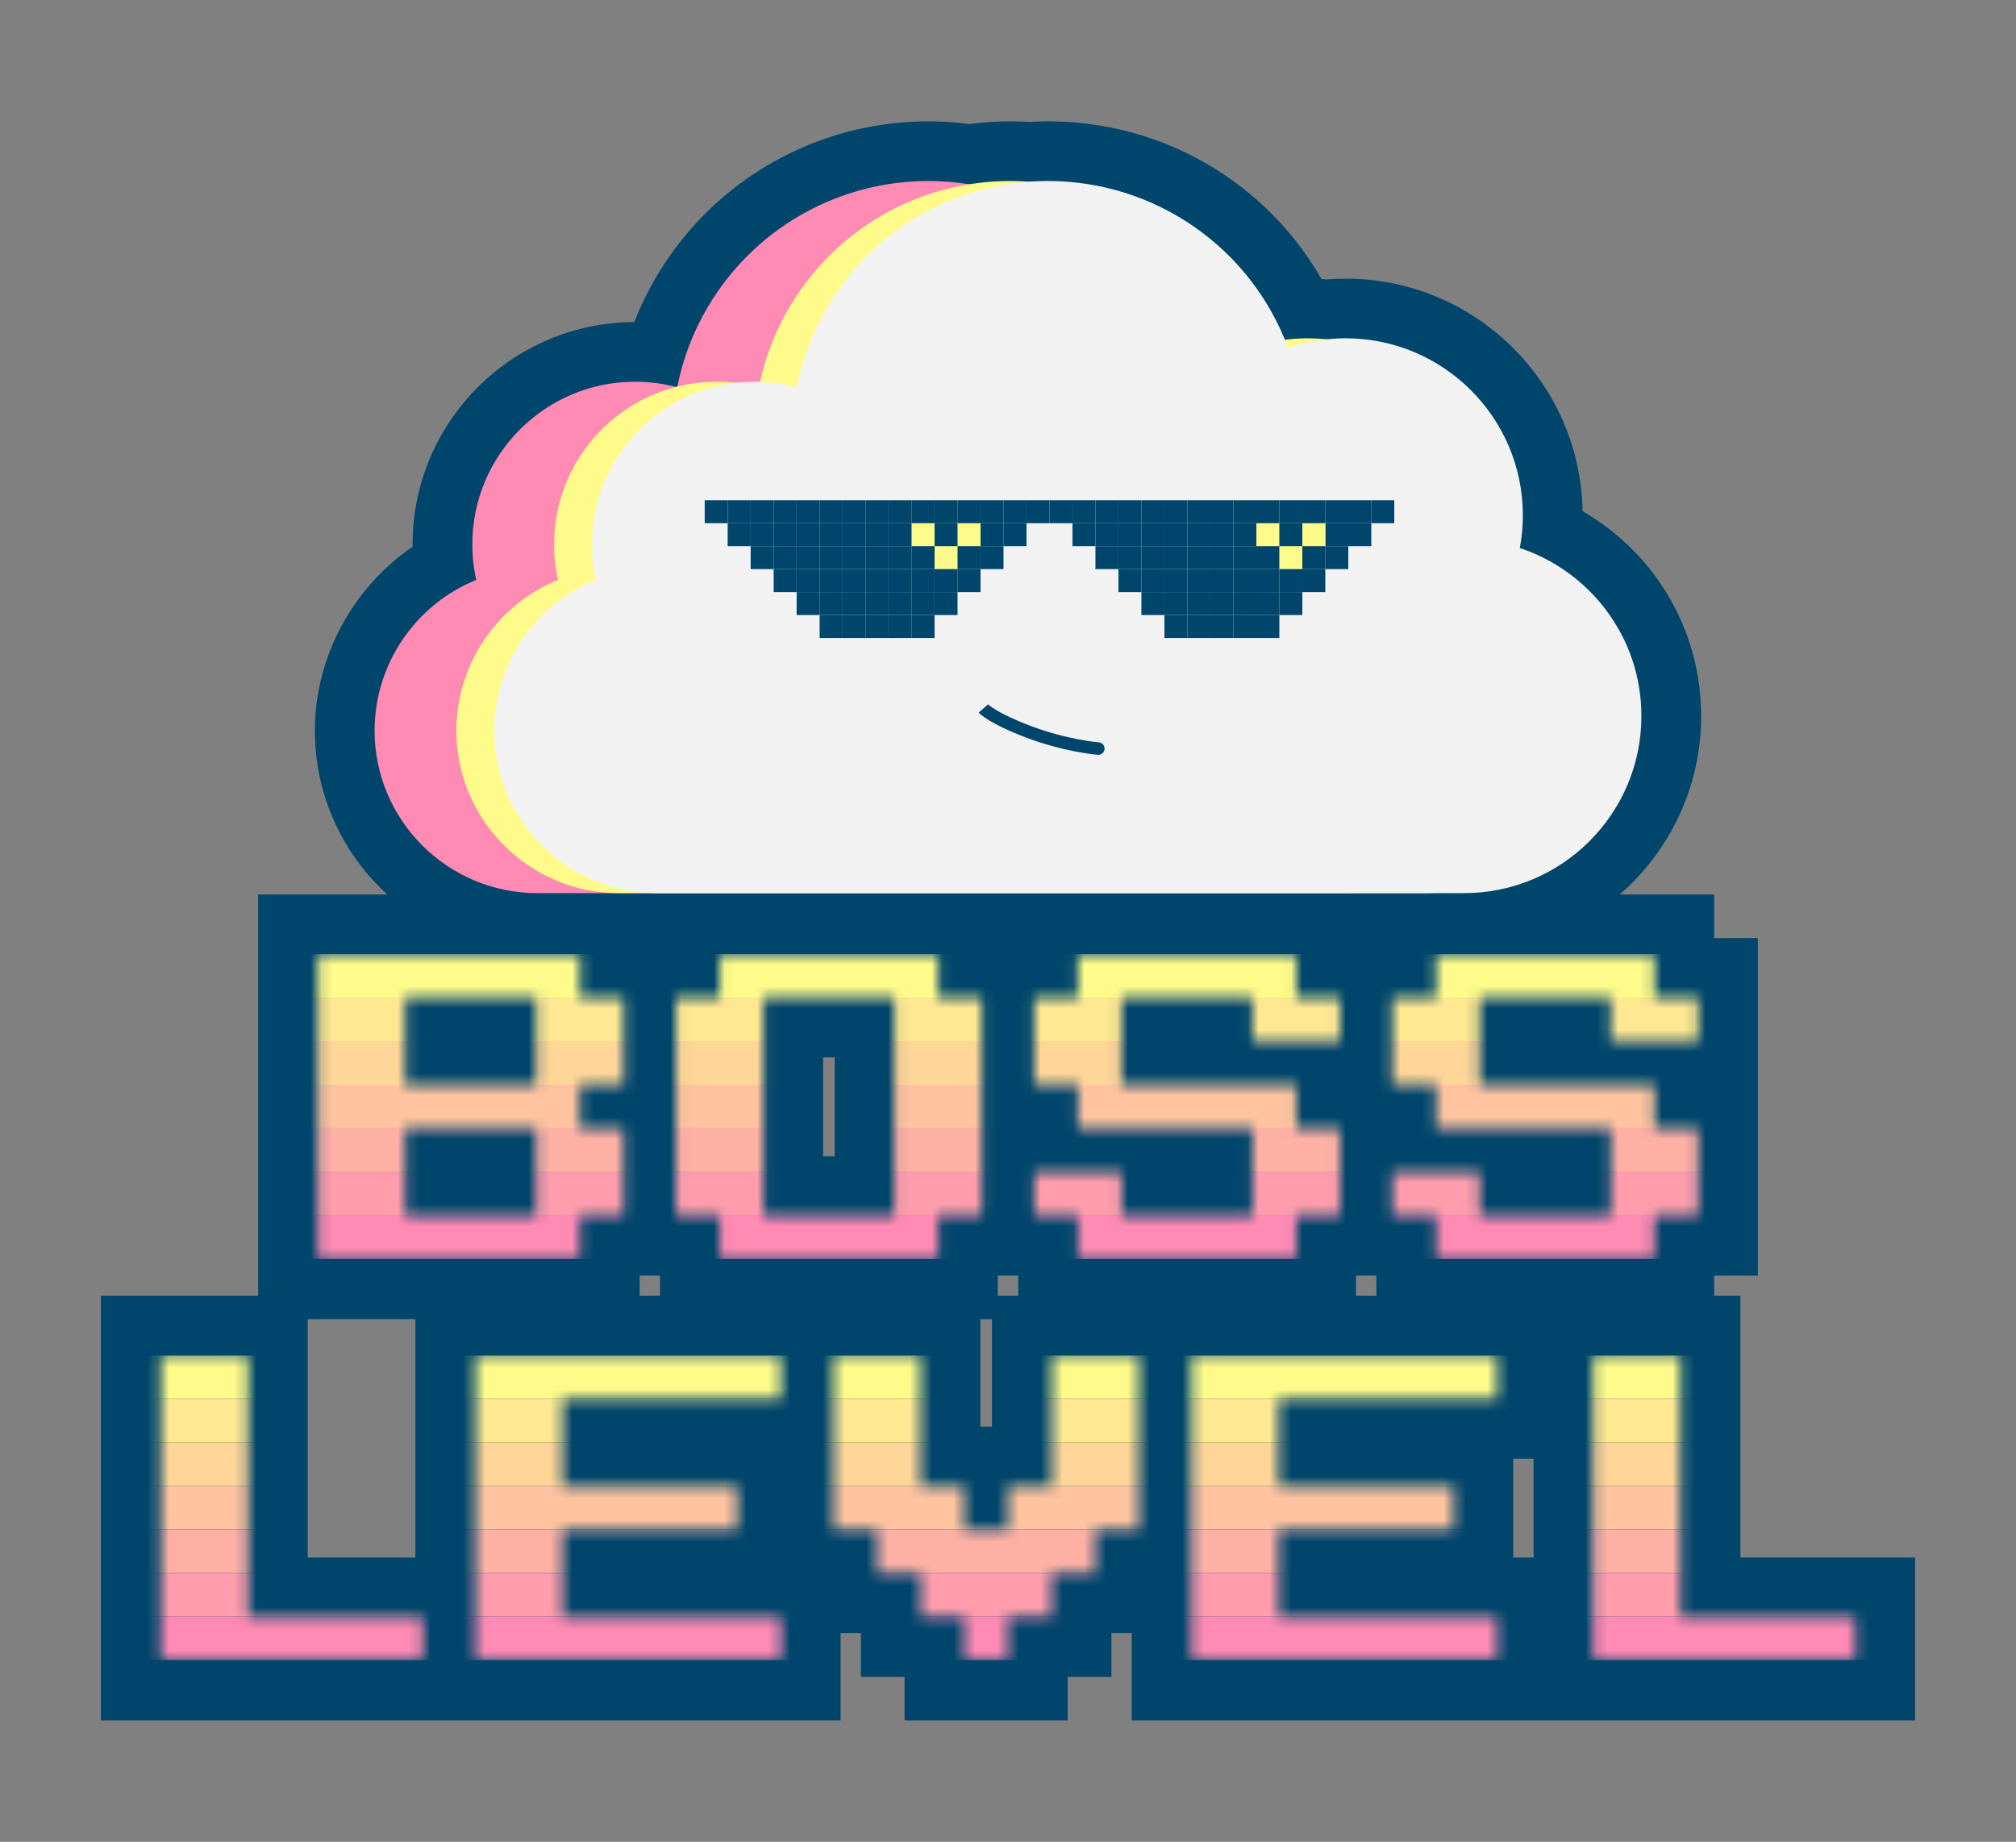 <svg width="185" height="169" viewBox="0 0 185 169" fill="none" xmlns="http://www.w3.org/2000/svg">
<rect x="0" y="0" width="185" height="169" fill="#808080" stroke="none"/>
<path d="M134.363 87.424C146.352 87.424 156.106 77.683 156.106 65.709C156.106 60.925 154.578 56.387 151.688 52.585C149.944 50.292 147.723 48.351 145.225 46.904C145.022 35.104 135.347 25.567 123.484 25.567C122.919 25.567 122.339 25.59 121.753 25.637C121.592 25.625 121.432 25.613 121.272 25.604C116.153 16.704 106.672 11.134 96.172 11.134C95.632 11.134 95.071 11.152 94.469 11.189C93.872 11.153 93.278 11.134 92.697 11.134C91.467 11.134 90.213 11.217 88.96 11.381C87.706 11.217 86.442 11.134 85.191 11.134C78.296 11.134 71.616 13.595 66.381 18.063C62.744 21.168 59.934 25.14 58.205 29.552C46.981 29.59 37.862 38.72 37.862 49.938C37.862 50.014 37.863 50.09 37.864 50.166C32.372 53.917 28.894 60.266 28.894 67.038C28.894 78.279 38.05 87.424 49.306 87.424H134.363Z" fill="#00466C"/>
<path d="M123.381 81.95C132.348 81.95 139.644 74.664 139.644 65.709C139.644 62.131 138.501 58.738 136.341 55.896C134.357 53.287 131.583 51.309 128.486 50.285C128.672 49.297 128.765 48.289 128.765 47.283C128.765 38.327 121.47 31.041 112.503 31.041C110.692 31.041 108.918 31.336 107.221 31.918C103.819 22.737 95.039 16.609 85.191 16.609C79.601 16.609 74.185 18.603 69.942 22.225C65.91 25.667 63.157 30.372 62.144 35.532C60.886 35.196 59.588 35.026 58.275 35.026C50.042 35.026 43.344 41.716 43.344 49.938C43.344 51.043 43.465 52.141 43.705 53.211C38.103 55.476 34.375 60.969 34.375 67.038C34.375 75.261 41.073 81.95 49.306 81.95H123.381Z" fill="#FF8AB3"/>
<path d="M130.888 81.95C139.855 81.95 147.15 74.664 147.15 65.709C147.15 62.131 146.008 58.738 143.847 55.896C141.863 53.287 139.09 51.309 135.993 50.285C136.178 49.297 136.271 48.289 136.271 47.283C136.271 38.327 128.976 31.041 120.009 31.041C118.198 31.041 116.424 31.336 114.728 31.918C111.325 22.737 102.546 16.609 92.697 16.609C87.107 16.609 81.692 18.603 77.448 22.225C73.416 25.667 70.664 30.372 69.65 35.532C68.393 35.196 67.094 35.026 65.781 35.026C57.548 35.026 50.85 41.716 50.85 49.938C50.85 51.043 50.971 52.141 51.211 53.211C45.61 55.476 41.881 60.969 41.881 67.038C41.881 75.261 48.579 81.95 56.812 81.95H130.888Z" fill="#FFFB8A"/>
<path d="M134.363 81.95C143.33 81.95 150.625 74.664 150.625 65.709C150.625 62.131 149.483 58.738 147.322 55.896C145.338 53.287 142.565 51.309 139.468 50.285C139.653 49.297 139.747 48.289 139.747 47.283C139.747 38.327 132.451 31.041 123.484 31.041C121.673 31.041 119.899 31.336 118.203 31.918C114.8 22.737 106.021 16.609 96.172 16.609C90.582 16.609 85.167 18.603 80.923 22.225C76.891 25.667 74.139 30.372 73.125 35.532C71.868 35.196 70.569 35.026 69.256 35.026C61.023 35.026 54.325 41.716 54.325 49.938C54.325 51.043 54.447 52.141 54.687 53.211C49.085 55.476 45.356 60.969 45.356 67.038C45.356 75.261 52.054 81.95 60.287 81.95H134.363Z" fill="#F2F2F2"/>
<path d="M95.791 68.234C98.536 69.077 100.642 69.25 100.746 69.258C101.061 69.283 101.337 69.047 101.362 68.732C101.387 68.417 101.151 68.141 100.835 68.116C100.807 68.114 97.944 67.876 94.637 66.631C91.469 65.438 90.67 64.627 90.663 64.619L90.671 64.628L89.809 65.384C89.897 65.484 90.767 66.398 94.232 67.703C94.768 67.904 95.29 68.081 95.791 68.234Z" fill="#00466C"/>
<path d="M123.728 50.114H125.837V48.007H123.728V50.114Z" fill="#00466C"/>
<path d="M121.619 50.114H123.728V48.007H121.619V50.114Z" fill="#00466C"/>
<path d="M114.903 52.22H121.619V47.465H114.903V52.22Z" fill="#FFFB8A"/>
<path d="M83.651 52.22H90.367V47.465H83.651V52.22Z" fill="#FFFB8A"/>
<path d="M117.4 50.114H119.509V48.007H117.4V50.114Z" fill="#00466C"/>
<path d="M121.619 52.22H123.728V50.114H121.619V52.22Z" fill="#00466C"/>
<path d="M119.509 52.22H121.619V50.114H119.509V52.22Z" fill="#00466C"/>
<path d="M119.509 54.327H121.619V52.22H119.509V54.327Z" fill="#00466C"/>
<path d="M117.4 54.327H119.509V52.22H117.4V54.327Z" fill="#00466C"/>
<path d="M117.4 56.434H119.509V54.327H117.4V56.434Z" fill="#00466C"/>
<path d="M100.526 48.007H98.416V50.114H100.526V48.007Z" fill="#00466C"/>
<path d="M102.635 48.007H100.526V50.114H102.635V48.007Z" fill="#00466C"/>
<path d="M104.744 48.007H102.635V50.114H104.744V48.007Z" fill="#00466C"/>
<path d="M106.854 48.007H104.744V50.114H106.854V48.007Z" fill="#00466C"/>
<path d="M102.635 50.114H100.526V52.22H102.635V50.114Z" fill="#00466C"/>
<path d="M104.744 50.114H102.635V52.22H104.744V50.114Z" fill="#00466C"/>
<path d="M106.854 50.114H104.744V52.22H106.854V50.114Z" fill="#00466C"/>
<path d="M104.744 52.221H102.635V54.327H104.744V52.221Z" fill="#00466C"/>
<path d="M106.854 52.221H104.744V54.327H106.854V52.221Z" fill="#00466C"/>
<path d="M106.854 54.327H104.744V56.434H106.854V54.327Z" fill="#00466C"/>
<path d="M113.181 50.114H115.291V48.007H113.181V50.114Z" fill="#00466C"/>
<path d="M111.072 50.114H113.181V48.007H111.072V50.114Z" fill="#00466C"/>
<path d="M108.963 50.114H111.072V48.007H108.963V50.114Z" fill="#00466C"/>
<path d="M115.291 52.22H117.4V50.114H115.291V52.22Z" fill="#00466C"/>
<path d="M113.181 52.22H115.291V50.114H113.181V52.22Z" fill="#00466C"/>
<path d="M111.072 52.22H113.181V50.114H111.072V52.22Z" fill="#00466C"/>
<path d="M108.963 52.22H111.072V50.114H108.963V52.22Z" fill="#00466C"/>
<path d="M115.291 54.327H117.4V52.22H115.291V54.327Z" fill="#00466C"/>
<path d="M113.181 54.327H115.291V52.22H113.181V54.327Z" fill="#00466C"/>
<path d="M111.072 54.327H113.181V52.22H111.072V54.327Z" fill="#00466C"/>
<path d="M108.963 54.327H111.072V52.22H108.963V54.327Z" fill="#00466C"/>
<path d="M115.291 56.434H117.4V54.327H115.291V56.434Z" fill="#00466C"/>
<path d="M113.181 56.434H115.291V54.327H113.181V56.434Z" fill="#00466C"/>
<path d="M111.072 56.434H113.181V54.327H111.072V56.434Z" fill="#00466C"/>
<path d="M108.963 56.434H111.072V54.327H108.963V56.434Z" fill="#00466C"/>
<path d="M106.854 50.114H108.963V48.007H106.854V50.114Z" fill="#00466C"/>
<path d="M106.854 52.22H108.963V50.114H106.854V52.22Z" fill="#00466C"/>
<path d="M106.854 54.327H108.963V52.22H106.854V54.327Z" fill="#00466C"/>
<path d="M106.854 56.434H108.963V54.327H106.854V56.434Z" fill="#00466C"/>
<path d="M115.291 58.54H117.4V56.434H115.291V58.54Z" fill="#00466C"/>
<path d="M113.181 58.54H115.291V56.434H113.181V58.54Z" fill="#00466C"/>
<path d="M111.072 58.54H113.181V56.434H111.072V58.54Z" fill="#00466C"/>
<path d="M108.963 58.54H111.072V56.434H108.963V58.54Z" fill="#00466C"/>
<path d="M106.854 58.54H108.963V56.434H106.854V58.54Z" fill="#00466C"/>
<path d="M123.728 48.007H125.837V45.901H123.728V48.007Z" fill="#00466C"/>
<path d="M125.837 48.007H127.947V45.901H125.837V48.007Z" fill="#00466C"/>
<path d="M121.619 48.007H123.728V45.901H121.619V48.007Z" fill="#00466C"/>
<path d="M119.509 48.007H121.619V45.901H119.509V48.007Z" fill="#00466C"/>
<path d="M117.4 48.007H119.509V45.901H117.4V48.007Z" fill="#00466C"/>
<path d="M100.526 45.901H98.416V48.007H100.526V45.901Z" fill="#00466C"/>
<path d="M98.416 45.901H96.307V48.007H98.416V45.901Z" fill="#00466C"/>
<path d="M96.307 45.901H94.198V48.007H96.307V45.901Z" fill="#00466C"/>
<path d="M102.635 45.901H100.526V48.007H102.635V45.901Z" fill="#00466C"/>
<path d="M104.744 45.901H102.635V48.007H104.744V45.901Z" fill="#00466C"/>
<path d="M106.854 45.901H104.744V48.007H106.854V45.901Z" fill="#00466C"/>
<path d="M115.291 48.007H117.4V45.901H115.291V48.007Z" fill="#00466C"/>
<path d="M113.181 48.007H115.291V45.901H113.181V48.007Z" fill="#00466C"/>
<path d="M111.072 48.007H113.181V45.901H111.072V48.007Z" fill="#00466C"/>
<path d="M108.963 48.007H111.072V45.901H108.963V48.007Z" fill="#00466C"/>
<path d="M106.854 48.007H108.963V45.901H106.854V48.007Z" fill="#00466C"/>
<path d="M92.089 50.114H94.198V48.007H92.089V50.114Z" fill="#00466C"/>
<path d="M89.979 50.114H92.089V48.007H89.979V50.114Z" fill="#00466C"/>
<path d="M85.761 50.114H87.87V48.007H85.761V50.114Z" fill="#00466C"/>
<path d="M89.979 52.22H92.089V50.114H89.979V52.22Z" fill="#00466C"/>
<path d="M87.87 52.22H89.979V50.114H87.87V52.22Z" fill="#00466C"/>
<path d="M87.87 54.327H89.979V52.22H87.87V54.327Z" fill="#00466C"/>
<path d="M85.761 54.327H87.87V52.22H85.761V54.327Z" fill="#00466C"/>
<path d="M85.761 56.434H87.87V54.327H85.761V56.434Z" fill="#00466C"/>
<path d="M68.886 48.007H66.777V50.114H68.886V48.007Z" fill="#00466C"/>
<path d="M70.996 48.007H68.886V50.114H70.996V48.007Z" fill="#00466C"/>
<path d="M73.105 48.007H70.996V50.114H73.105V48.007Z" fill="#00466C"/>
<path d="M75.214 48.007H73.105V50.114H75.214V48.007Z" fill="#00466C"/>
<path d="M70.996 50.114H68.886V52.22H70.996V50.114Z" fill="#00466C"/>
<path d="M73.105 50.114H70.996V52.22H73.105V50.114Z" fill="#00466C"/>
<path d="M75.214 50.114H73.105V52.22H75.214V50.114Z" fill="#00466C"/>
<path d="M73.105 52.221H70.996V54.327H73.105V52.221Z" fill="#00466C"/>
<path d="M75.214 52.221H73.105V54.327H75.214V52.221Z" fill="#00466C"/>
<path d="M75.214 54.327H73.105V56.434H75.214V54.327Z" fill="#00466C"/>
<path d="M81.542 50.114H83.651V48.007H81.542V50.114Z" fill="#00466C"/>
<path d="M79.433 50.114H81.542V48.007H79.433V50.114Z" fill="#00466C"/>
<path d="M77.323 50.114H79.433V48.007H77.323V50.114Z" fill="#00466C"/>
<path d="M83.651 52.22H85.761V50.114H83.651V52.22Z" fill="#00466C"/>
<path d="M81.542 52.22H83.651V50.114H81.542V52.22Z" fill="#00466C"/>
<path d="M79.433 52.22H81.542V50.114H79.433V52.22Z" fill="#00466C"/>
<path d="M77.323 52.22H79.433V50.114H77.323V52.22Z" fill="#00466C"/>
<path d="M83.651 54.327H85.761V52.22H83.651V54.327Z" fill="#00466C"/>
<path d="M81.542 54.327H83.651V52.22H81.542V54.327Z" fill="#00466C"/>
<path d="M79.433 54.327H81.542V52.22H79.433V54.327Z" fill="#00466C"/>
<path d="M77.323 54.327H79.433V52.22H77.323V54.327Z" fill="#00466C"/>
<path d="M83.651 56.434H85.761V54.327H83.651V56.434Z" fill="#00466C"/>
<path d="M81.542 56.434H83.651V54.327H81.542V56.434Z" fill="#00466C"/>
<path d="M79.433 56.434H81.542V54.327H79.433V56.434Z" fill="#00466C"/>
<path d="M77.323 56.434H79.433V54.327H77.323V56.434Z" fill="#00466C"/>
<path d="M75.214 50.114H77.323V48.007H75.214V50.114Z" fill="#00466C"/>
<path d="M75.214 52.22H77.323V50.114H75.214V52.22Z" fill="#00466C"/>
<path d="M75.214 54.327H77.323V52.22H75.214V54.327Z" fill="#00466C"/>
<path d="M75.214 56.434H77.323V54.327H75.214V56.434Z" fill="#00466C"/>
<path d="M83.651 58.54H85.761V56.434H83.651V58.54Z" fill="#00466C"/>
<path d="M81.542 58.54H83.651V56.434H81.542V58.54Z" fill="#00466C"/>
<path d="M79.433 58.54H81.542V56.434H79.433V58.54Z" fill="#00466C"/>
<path d="M77.323 58.54H79.433V56.434H77.323V58.54Z" fill="#00466C"/>
<path d="M75.214 58.54H77.323V56.434H75.214V58.54Z" fill="#00466C"/>
<path d="M92.089 48.007H94.198V45.901H92.089V48.007Z" fill="#00466C"/>
<path d="M89.979 48.007H92.089V45.901H89.979V48.007Z" fill="#00466C"/>
<path d="M87.87 48.007H89.979V45.901H87.87V48.007Z" fill="#00466C"/>
<path d="M85.761 48.007H87.87V45.901H85.761V48.007Z" fill="#00466C"/>
<path d="M68.886 45.901H66.777V48.007H68.886V45.901Z" fill="#00466C"/>
<path d="M66.777 45.901H64.668V48.007H66.777V45.901Z" fill="#00466C"/>
<path d="M70.996 45.901H68.886V48.007H70.996V45.901Z" fill="#00466C"/>
<path d="M73.105 45.901H70.996V48.007H73.105V45.901Z" fill="#00466C"/>
<path d="M75.214 45.901H73.105V48.007H75.214V45.901Z" fill="#00466C"/>
<path d="M83.651 48.007H85.761V45.901H83.651V48.007Z" fill="#00466C"/>
<path d="M81.542 48.007H83.651V45.901H81.542V48.007Z" fill="#00466C"/>
<path d="M79.433 48.007H81.542V45.901H79.433V48.007Z" fill="#00466C"/>
<path d="M77.323 48.007H79.433V45.901H77.323V48.007Z" fill="#00466C"/>
<path d="M75.214 48.007H77.323V45.901H75.214V48.007Z" fill="#00466C"/>
<path d="M58.701 117.04H60.564V121.043H91.568V117.04H93.432V121.043H124.436V117.04H126.299V121.043H157.303V117.04H161.311V86.075H157.303V82.072H23.689V121.043H58.701V117.04ZM75.535 97.024H76.597V106.091H75.535V97.024Z" fill="#00466C"/>
<mask id="mask0_1974_8828" style="mask-type:luminance" maskUnits="userSpaceOnUse" x="29" y="87" width="127" height="29">
<path d="M29.17 115.569V87.547H53.219V91.55H57.228V99.556H53.219V103.559H57.228V111.566H53.219V115.569H29.17ZM37.187 99.556H49.211V91.55H37.187V99.556ZM37.187 111.566H49.211V103.559H37.187V111.566ZM66.046 115.569V111.566H62.038V91.55H66.046V87.547H86.087V91.55H90.095V111.566H86.087V115.569H66.046ZM70.054 111.566H82.079V91.55H70.054V111.566ZM98.913 115.569V111.566H94.905V107.562H102.921V111.566H114.946V103.559H98.913V99.556H94.905V91.55H98.913V87.547H118.954V91.55H122.962V95.553H114.946V91.55H102.921V99.556H118.954V103.559H122.962V111.566H118.954V115.569H98.913ZM131.781 115.569V111.566H127.772V107.562H135.789V111.566H147.813V103.559H131.781V99.556H127.772V91.55H131.781V87.547H151.822V91.55H155.83V95.553H147.813V91.55H135.789V99.556H151.822V103.559H155.83V111.566H151.822V115.569H131.781Z" fill="white"/>
</mask>
<g mask="url(#mask0_1974_8828)">
<path d="M289.62 87.547H-121.855V91.541H289.62V87.547Z" fill="#FFFB8A"/>
<path d="M289.62 91.541H-121.855V95.535H289.62V91.541Z" fill="#FFE891"/>
<path d="M289.62 95.534H-121.855V99.528H289.62V95.534Z" fill="#FFD598"/>
<path d="M289.62 99.529H-121.855V103.523H289.62V99.529Z" fill="#FFC39F"/>
<path d="M289.62 103.522H-121.855V107.516H289.62V103.522Z" fill="#FFB0A5"/>
<path d="M289.62 107.516H-121.855V111.51H289.62V107.516Z" fill="#FF9DAC"/>
<path d="M289.62 111.51H-121.855V115.504H289.62V111.51Z" fill="#FF8AB3"/>
</g>
<path d="M159.708 142.914V118.895H91.027V130.904H89.965V118.895H38.118V142.914H28.238V118.895H9.259V157.866H77.138V149.859H79.002V153.863H83.01V157.866H97.981V153.863H101.989V149.859H103.853V157.866H175.741V142.914H159.708ZM138.865 142.914V133.847H140.729V142.914H138.865Z" fill="#00466C"/>
<mask id="mask1_1974_8828" style="mask-type:luminance" maskUnits="userSpaceOnUse" x="14" y="124" width="157" height="29">
<path d="M22.757 148.388H38.79V152.391H14.74V124.369H22.757V148.388ZM43.6 152.391H71.657V148.388H51.616V140.382H67.649V136.379H51.616V128.373H71.657V124.369H43.6V152.391ZM96.508 136.379H92.5V140.382H88.492V136.379H84.483V124.369H76.467V140.382H80.475V144.385H84.483V148.388H88.492V152.391H92.5V148.388H96.508V144.385H100.516V140.382H104.525V124.369H96.508V136.379ZM109.334 152.391H137.392V148.388H117.351V140.382H133.384V136.379H117.351V128.373H137.392V124.369H109.334V152.391ZM154.227 148.388V124.369H146.21V152.391H170.26V148.388H154.227Z" fill="white"/>
</mask>
<g mask="url(#mask1_1974_8828)">
<path d="M275.19 124.369H-136.284V128.363H275.19V124.369Z" fill="#FFFB8A"/>
<path d="M275.19 128.363H-136.284V132.357H275.19V128.363Z" fill="#FFE891"/>
<path d="M275.19 132.357H-136.284V136.351H275.19V132.357Z" fill="#FFD598"/>
<path d="M275.19 136.351H-136.284V140.345H275.19V136.351Z" fill="#FFC39F"/>
<path d="M275.19 140.345H-136.284V144.339H275.19V140.345Z" fill="#FFB0A5"/>
<path d="M275.19 144.339H-136.284V148.333H275.19V144.339Z" fill="#FF9DAC"/>
<path d="M275.19 148.333H-136.284V152.327H275.19V148.333Z" fill="#FF8AB3"/>
</g>
</svg>
